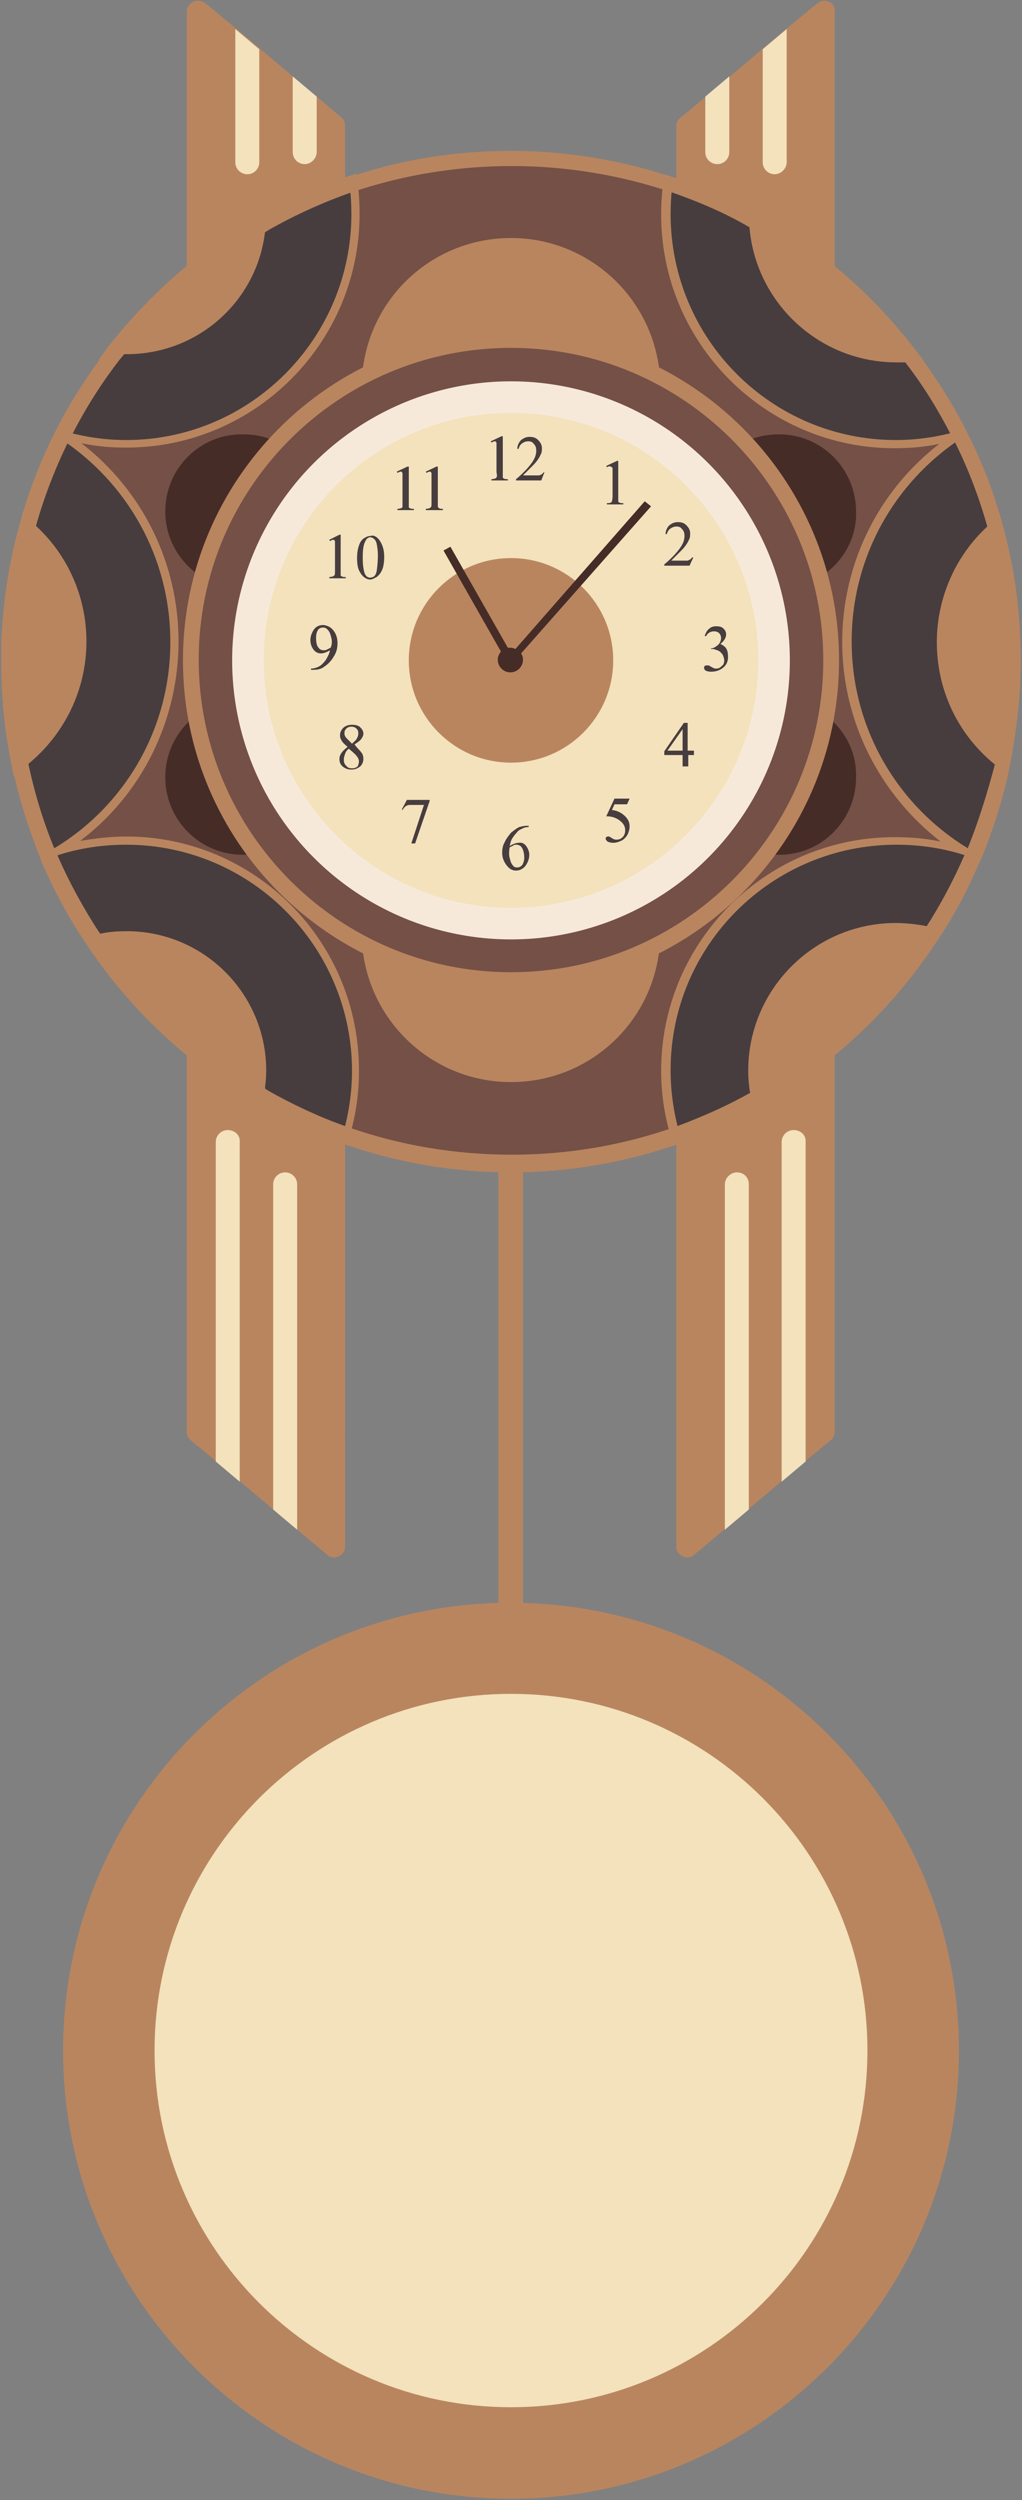 <svg xmlns="http://www.w3.org/2000/svg" viewBox="0 0 162 396">
<rect x="0" y="0" width="162" height="396" fill="#808080" stroke="none"/>
<style type="text/css">
	.st0{fill:#B9855F;}
	.st1{fill:#F3E2BC;}
	.st2{fill:#755046;}
	.st3{fill:#F7E9DA;}
	.st4{fill:#462C27;}
	.st5{fill:#473D3E;}
	.st6{fill:#81282C;}
	.st7{font-family:'MicrosoftJhengHeiBold';}
	.st8{font-size:34.469px;}
	.st9{letter-spacing:2;}
</style>
<path class="st0" d="M29.6,167.1l25.1-13.2V245c0,0.7-0.4,1.2-1,1.5c-0.2,0.1-0.5,0.2-0.7,0.2c-0.4,0-0.8-0.1-1.1-0.4l-4.9-4.1l-3.8-3.2l-5.2-4.4l-3.8-3.2l-4-3.3c-0.4-0.3-0.6-0.8-0.6-1.3V167.1z M50.2,15.3l-3.8-3.2l-5.2-4.4l-3.8-3.2l-5-4.1c-0.5-0.3-1.2-0.4-1.8-0.1s-1,0.9-1,1.5v41l25.1-13.2v-9.7c0-0.5-0.2-1-0.6-1.3L50.2,15.3z M107.2,245c0,0.7,0.4,1.2,1,1.5c0.2,0.1,0.5,0.2,0.7,0.2c0.4,0,0.8-0.1,1.1-0.4l4.9-4.1l3.8-3.2l5.2-4.4l3.8-3.2l4-3.3c0.4-0.3,0.6-0.8,0.6-1.3v-59.7l-25.1-13.2V245z M131.4,0.3c-0.6-0.3-1.3-0.2-1.8,0.2l-5,4.1l-3.8,3.2l-5.2,4.4l-3.8,3.2l-4,3.3c-0.4,0.3-0.6,0.8-0.6,1.3v9.7l25.1,13.2v-41C132.4,1.1,132,0.5,131.4,0.3z"/><path class="st1" d="M47.1,187.6v54.7l-3.8-3.2v-51.5c0-1.1,0.9-1.9,1.9-1.9C46.2,185.7,47.1,186.5,47.1,187.6z M36.1,179c-1.1,0-1.9,0.9-1.9,1.9v50.6l3.8,3.2v-53.8C38.1,179.8,37.2,179,36.1,179z M37.3,25.7c0,1.1,0.9,1.9,1.9,1.9c1.1,0,1.9-0.9,1.9-1.9V7.8l-3.8-3.2C37.3,4.6,37.3,25.7,37.3,25.7z M46.4,24.1c0,1.1,0.9,1.9,1.9,1.9s1.9-0.9,1.9-1.9v-8.8l-3.8-3.2V24.1z M116.8,185.7c-1,0-1.9,0.9-1.9,1.9v54.7l3.8-3.2v-51.5C118.7,186.5,117.9,185.7,116.8,185.7z M125.8,179c-1.1,0-1.9,0.9-1.9,1.9v53.8l3.8-3.2v-50.6C127.8,179.8,126.9,179,125.8,179z M124.7,25.7V4.6l-3.8,3.2v17.9c0,1.1,0.9,1.9,1.9,1.9C123.8,27.6,124.7,26.7,124.7,25.7zM115.6,24.1v-12l-3.8,3.2v8.8c0,1.1,0.9,1.9,1.9,1.9C114.8,26,115.6,25.1,115.6,24.1z"/><path class="st0" d="M82.9,253.9v-85H79v85c-38.2,1-69,32.4-69,70.9c0,39.1,31.8,71,71,71c39.1,0,71-31.8,71-71C152,286.3,121.2,254.9,82.9,253.9z"/><path class="st2" d="M160.5,104.6c0,5.5-0.6,10.8-1.6,16c-1,5-2.5,9.9-4.5,14.6c-0.1,0.3-0.2,0.5-0.3,0.8c-1.8,4.3-4,8.4-6.6,12.2c-6.9,10.6-16.3,19.4-27.3,25.6c-4,2.3-8.2,4.2-12.6,5.8c-8.3,3-17.3,4.6-26.7,4.6s-18.3-1.6-26.7-4.6c-4.4-1.6-8.6-3.5-12.6-5.8c-11-6.2-20.4-15.1-27.3-25.6c-2.5-3.9-4.7-7.9-6.6-12.2l0,0c-0.1-0.3-0.2-0.5-0.3-0.8c-1.9-4.6-3.4-9.5-4.5-14.5c-1-5.2-1.6-10.5-1.6-16c0-7.2,1-14.2,2.8-20.8c1.3-5,3.1-9.7,5.4-14.2c0.2-0.4,0.4-0.8,0.6-1.1c2.2-4.4,4.9-8.5,7.8-12.3c6.5-8.5,14.7-15.6,24.1-20.8c4.2-2.4,8.7-4.4,13.3-6c8-2.7,16.6-4.2,25.6-4.2c8.9,0,17.5,1.5,25.6,4.2c4.6,1.6,9.1,3.6,13.3,6l0,0c9.4,5.3,17.6,12.4,24.1,20.8c3,3.8,5.6,8,7.8,12.3c0.2,0.4,0.4,0.8,0.6,1.1c2.2,4.5,4,9.3,5.4,14.3C159.6,90.4,160.5,97.4,160.5,104.6L160.5,104.6z"/><circle class="st3" cx="81" cy="104.6" r="44.2"/><path class="st1" d="M81,268.3c31.2,0,56.5,25.3,56.5,56.5s-25.3,56.5-56.5,56.5S24.5,356,24.5,324.8S49.8,268.3,81,268.3z M81,65.4c21.7,0,39.2,17.6,39.2,39.2s-17.6,39.2-39.2,39.2s-39.2-17.6-39.2-39.2S59.3,65.4,81,65.4z"/><circle class="st0" cx="81" cy="104.6" r="16.2"/><path class="st4" d="M130,91.4c-2.2-8.1-6.3-15.4-11.9-21.4c1.6-0.8,3.5-1.2,5.4-1.2c6.8,0,12.2,5.5,12.2,12.3C135.8,85.4,133.5,89.2,130,91.4z M26.2,81c0,4.4,2.3,8.2,5.8,10.4C34.2,83.3,38.3,76,43.9,70c-1.6-0.8-3.4-1.2-5.4-1.2C31.7,68.7,26.2,74.2,26.2,81z M131,113.4c-1.4,8.1-4.7,15.5-9.5,21.8c0.7,0.1,1.3,0.2,2,0.2c6.8,0,12.2-5.5,12.2-12.3C135.8,119.1,133.9,115.6,131,113.4z M26.2,123.1c0,6.8,5.5,12.3,12.3,12.3c0.7,0,1.4-0.1,2-0.2c-4.8-6.3-8.1-13.7-9.5-21.8C28.1,115.6,26.2,119.1,26.2,123.1z M4.2,83.7c-1.8,6.6-2.8,13.6-2.8,20.8c0,5.5,0.6,10.8,1.6,16c5.7-4.3,9.3-11.2,9.3-18.9C12.4,94.5,9.2,88.1,4.2,83.7z M142,56.1c0.7,0,1.3,0,2-0.1c-6.5-8.5-14.7-15.6-24.1-20.8C120.5,46.8,130.2,56.1,142,56.1zM119.9,169.5c0,1.4,0.1,2.8,0.4,4.2c11-6.2,20.4-15.1,27.3-25.6c-1.8-0.5-3.6-0.7-5.5-0.7C129.8,147.4,119.9,157.3,119.9,169.5zM157.8,83.7c-5,4.4-8.2,10.8-8.2,17.9c0,7.7,3.7,14.5,9.3,18.9c1-5.2,1.6-10.5,1.6-16C160.5,97.4,159.6,90.4,157.8,83.7z"/><path class="st0" d="M133,104.6c0-28.7-23.3-52-52-52s-52,23.3-52,52s23.3,52,52,52S133,133.3,133,104.6z M81,154c-27.3,0-49.5-22.2-49.5-49.5S53.7,55.1,81,55.1s49.5,22.2,49.5,49.5S108.3,154,81,154z M20,132.5c-2.5,0-4.9,0.3-7.3,0.7c9.8-7.4,15.6-19.1,15.6-31.6c0-12.4-5.7-23.9-15.4-31.4c2.3,0.5,4.7,0.7,7.1,0.7c20.4,0,37-16.6,37-37c0-1.7-0.1-3.3-0.3-4.9l-0.2-1.5L55,28c-4,1.3-7.8,3-11.5,5v-0.1l-2,1.1c-1.2,0.7-2.4,1.4-3.5,2.1c-1.5,1-3,2-4.5,3c-6.2,4.5-11.7,9.9-16.5,16l0,0l-1.4,2h0.1C13.3,60.4,11,64,9.1,67.7l0,0l-0.2,0.5l-0.5,1l0,0c-2.2,4.5-4,9.3-5.4,14.3c-1.9,6.8-2.8,13.9-2.8,21.1c0,5.4,0.5,10.9,1.6,16.2c1.1,5.1,2.6,10.1,4.5,14.8l0.2,0.6l0,0v0.1l0.3,0.7l0,0c1.6,3.6,3.4,7.1,5.5,10.4l0,0l1,1.5c0.9,1.3,1.8,2.7,2.7,3.9c0.5,0.6,1,1.3,1.5,1.9C24,162.9,32,169.8,41,174.9l0,0l0,0l1.5,0.9l0,0l0,0c3.6,1.9,7.3,3.6,11.2,5l1.3,0.5l0.4-1.3c1-3.3,1.5-6.8,1.5-10.3C57,149.1,40.4,132.5,20,132.5z M21.1,54.2c0.3-0.4,0.6-0.7,0.9-1.1c0.5-0.6,1-1.2,1.6-1.7c0.3-0.3,0.6-0.7,0.9-1c0.6-0.6,1.2-1.2,1.8-1.8c0.3-0.3,0.5-0.5,0.8-0.8c1.8-1.7,3.6-3.3,5.5-4.8c0.3-0.2,0.6-0.5,0.9-0.7c0.7-0.5,1.3-1,2-1.5c0.4-0.3,0.7-0.5,1.1-0.8c0.7-0.4,1.3-0.9,2-1.3c0.4-0.2,0.8-0.5,1.2-0.7c0.2-0.1,0.5-0.3,0.7-0.4c-1.7,9.6-10,16.9-19.9,17.2C20.8,54.6,21,54.4,21.1,54.2z M18.6,57.3c0.4,0,0.9,0,1.4,0c12.2,0,22.3-9.3,23.3-21.4c3.5-1.9,7.2-3.6,11-5c0.1,1,0.1,2,0.1,3c0,19-15.5,34.5-34.5,34.5c-2.7,0-5.4-0.3-8-0.9C14,64,16.2,60.5,18.6,57.3z M4.3,120.3c-1-5.2-1.6-10.5-1.6-15.7c0-7,0.9-13.9,2.7-20.5c1.2-4.4,2.7-8.6,4.7-12.7c9.8,7,15.7,18.2,15.7,30.3c0,12.9-6.7,24.9-17.6,31.6C6.5,129.1,5.2,124.8,4.3,120.3z M40.7,171.7l-0.1-0.1c-1-0.6-2.1-1.3-3.1-2c-0.2-0.1-0.4-0.2-0.5-0.4c-1-0.7-2-1.4-2.9-2.1c-0.2-0.1-0.3-0.3-0.5-0.4c-1-0.7-1.9-1.5-2.9-2.3c-0.1-0.1-0.2-0.2-0.4-0.3c-1-0.8-1.9-1.7-2.9-2.6l0,0c-0.9-0.9-1.8-1.8-2.7-2.7c-0.1-0.1-0.2-0.2-0.3-0.3c-0.8-0.9-1.7-1.8-2.5-2.7c-0.1-0.2-0.3-0.3-0.4-0.5c-0.8-0.9-1.5-1.8-2.3-2.8c-0.1-0.2-0.3-0.3-0.4-0.5c-0.7-1-1.5-2-2.2-3l-0.1-0.1c1.1-0.2,2.3-0.3,3.4-0.3c11.5,0,20.9,9.4,20.9,20.9C40.9,170.2,40.8,171,40.7,171.7z M53.5,177.8c-3.6-1.4-7.1-3-10.3-4.8c0.2-1.2,0.3-2.3,0.3-3.5c0-12.9-10.5-23.4-23.4-23.4c-1.7,0-3.4,0.2-5,0.5c-2.1-3.2-3.9-6.6-5.5-10c3.4-1.1,6.9-1.6,10.4-1.6c19,0,34.5,15.5,34.5,34.5C54.5,172.3,54.1,175.1,53.5,177.8z M106.8,181.2L106.8,181.2L106.8,181.2L106.8,181.2z M161.8,104.6c0-7.2-0.9-14.3-2.8-21.2c-1.3-4.9-3.1-9.7-5.4-14.3l0,0l-0.7-1.4c-2.3-4.4-5-8.6-8-12.5c-6.7-8.7-14.9-15.8-24.5-21.1l-0.3-0.1c-4.2-2.4-8.7-4.3-13.3-5.9l-1.5-0.5l-0.2,1.5c-0.2,1.6-0.3,3.2-0.3,4.9c0,20.4,16.6,37,37,37c2.4,0,4.8-0.2,7.1-0.7c-9.7,7.5-15.4,19-15.4,31.4c0,12.5,5.9,24.1,15.6,31.6c-2.4-0.5-4.8-0.7-7.3-0.7c-20.4,0-37,16.6-37,37c0,3.5,0.5,7,1.5,10.3l0.4,1.3l1.3-0.5c4.5-1.6,8.8-3.6,12.8-5.9c11.1-6.3,20.7-15.3,27.7-26c2.5-3.7,4.6-7.7,6.4-11.9l0,0l0.5-1.1l0.3-0.7l0,0c1.9-4.7,3.4-9.5,4.4-14.3C161.2,115.5,161.8,110,161.8,104.6z M107.5,34c0-1,0-2,0.1-3c4,1.5,7.9,3.2,11.6,5.3l0.3,0.2l0,0c9.1,5.2,17,12,23.4,20.3c2.6,3.4,4.9,7,7,10.7c-2.6,0.6-5.3,0.9-7.9,0.9C123,68.5,107.5,53,107.5,34z M146.5,147.4c-6.8,10.4-16.1,19.1-26.8,25.2c-3.5,2-7.2,3.8-11.1,5.2c-0.7-2.7-1-5.5-1-8.3c0-19,15.5-34.5,34.5-34.5l0,0c3.6,0,7.1,0.5,10.4,1.6C150.7,140.4,148.7,144,146.5,147.4z M157.7,120.3c-0.9,4.4-2.2,8.7-3.9,13c-10.9-6.7-17.6-18.7-17.6-31.6c0-12.1,5.8-23.3,15.7-30.3c1.9,4.1,3.5,8.3,4.7,12.7c1.8,6.6,2.7,13.5,2.7,20.5C159.3,109.8,158.7,115.1,157.7,120.3z"/><path class="st5" d="M55.4,29.2c0.2,1.5,0.3,3.1,0.3,4.7c0,19.7-16,35.8-35.7,35.8c-3.4,0-6.7-0.5-9.8-1.4c2.2-4.4,4.9-8.5,7.8-12.3c6.5-8.5,14.7-15.6,24.1-20.8C46.3,32.8,50.8,30.8,55.4,29.2z M20,133.8c-4.3,0-8.3,0.7-12.1,2.1l0,0c1.8,4.3,4,8.4,6.6,12.2c6.9,10.6,16.3,19.4,27.3,25.6c4,2.3,8.2,4.2,12.6,5.8c0.9-3.2,1.4-6.5,1.4-10l0,0C55.7,149.8,39.7,133.8,20,133.8z M27,101.7c0-13.5-6.9-25.3-17.4-32.2c-2.2,4.5-4,9.3-5.4,14.2c-1.8,6.6-2.8,13.6-2.8,20.8c0,5.5,0.6,10.8,1.6,16c1,5,2.5,9.9,4.5,14.5C19.2,128.5,27,116,27,101.7z M142,69.7c3.4,0,6.7-0.5,9.8-1.4c-2.2-4.4-4.9-8.5-7.8-12.3c-6.5-8.5-14.7-15.6-24.1-20.8l0,0c-4.2-2.4-8.7-4.4-13.3-6c-0.2,1.5-0.3,3.1-0.3,4.7C106.3,53.7,122.3,69.7,142,69.7z M106.3,169.5c0,3.5,0.5,6.8,1.4,10c4.4-1.6,8.6-3.5,12.6-5.8c11-6.2,20.4-15.1,27.3-25.6c2.5-3.8,4.7-7.9,6.6-12.2c-3.8-1.4-7.9-2.1-12.1-2.1C122.3,133.8,106.3,149.8,106.3,169.5z M157.8,83.7c-1.3-5-3.1-9.7-5.4-14.3c-10.5,6.9-17.4,18.7-17.4,32.2c0,14.3,7.8,26.8,19.5,33.4c1.9-4.6,3.4-9.5,4.5-14.6c1-5.2,1.6-10.5,1.6-16C160.5,97.4,159.6,90.4,157.8,83.7z"/><path class="st5" d="M96.2,74l-0.1-0.2l1.7-0.8H98v5.7c0,0.4,0,0.6,0,0.7s0.1,0.2,0.2,0.2c0.1,0.1,0.3,0.1,0.6,0.1v0.2h-2.6v-0.2c0.3,0,0.5,0,0.6-0.1c0.1,0,0.2-0.1,0.2-0.2s0.1-0.3,0.1-0.7v-3.6c0-0.5,0-0.8,0-0.9S97,74,97,74c-0.1,0-0.1-0.1-0.2-0.1C96.6,73.8,96.4,73.9,96.2,74z M109.9,88.3h-0.2c-0.1,0.1-0.2,0.3-0.3,0.3c-0.1,0.1-0.2,0.1-0.4,0.2c-0.1,0-0.4,0-0.8,0h-1.8c0.2-0.2,0.7-0.7,1.6-1.6c0.6-0.6,1-1.2,1.2-1.7c0.2-0.3,0.2-0.7,0.2-1c0-0.5-0.2-0.9-0.6-1.3s-0.8-0.5-1.4-0.5c-0.5,0-0.9,0.2-1.3,0.5c-0.3,0.3-0.6,0.8-0.6,1.4h0.2c0.1-0.4,0.3-0.7,0.6-0.9c0.3-0.2,0.6-0.3,0.9-0.3c0.4,0,0.7,0.1,0.9,0.4c0.3,0.3,0.4,0.6,0.4,1.1c0,0.6-0.2,1.2-0.7,1.9c-0.5,0.7-1.3,1.6-2.5,2.6v0.2h4L109.9,88.3z M115.1,102.7c-0.2-0.3-0.5-0.5-0.9-0.7c0.6-0.5,0.9-1,0.9-1.5c0-0.3-0.1-0.6-0.3-0.8c-0.3-0.4-0.7-0.5-1.3-0.5c-0.4,0-0.8,0.1-1.1,0.4c-0.3,0.2-0.5,0.6-0.7,1.1l0,0l0.2,0.1c0.3-0.6,0.8-0.8,1.3-0.8c0.3,0,0.6,0.1,0.8,0.3c0.2,0.2,0.3,0.5,0.3,0.8s-0.1,0.5-0.2,0.7s-0.3,0.4-0.6,0.6c-0.3,0.2-0.5,0.3-0.8,0.3v0.1h0.2c0.3,0,0.5,0.1,0.8,0.2s0.4,0.2,0.6,0.4c0.1,0.1,0.2,0.2,0.3,0.4c0.1,0.3,0.2,0.5,0.2,0.8c0,0.4-0.1,0.7-0.4,0.9c-0.3,0.3-0.5,0.4-0.9,0.4c-0.1,0-0.3,0-0.4-0.1c-0.1,0-0.2-0.1-0.4-0.2c-0.2-0.1-0.3-0.2-0.4-0.2s-0.2,0-0.3,0c-0.1,0-0.2,0-0.3,0.1c-0.1,0.1-0.1,0.2-0.1,0.3c0,0.1,0.1,0.3,0.2,0.4c0.2,0.1,0.5,0.2,0.9,0.2c0.9,0,1.6-0.3,2.1-0.8c0.4-0.4,0.6-0.9,0.6-1.5C115.4,103.4,115.3,103,115.1,102.7z M109.1,118.9h0.9v0.7h-0.9v1.8h-0.9v-1.8h-2.9V119l3.1-4.5h0.6v4.4H109.1z M108.2,115.5l-2.4,3.4h2.4V115.5z M96.1,129.3c0.6,0,1.1,0.1,1.5,0.3c0.5,0.2,0.8,0.5,1.1,0.8c0.3,0.4,0.4,0.7,0.4,1.1c0,0.4-0.1,0.8-0.4,1.1s-0.6,0.4-1,0.4c-0.3,0-0.5-0.1-0.8-0.3c-0.2-0.1-0.3-0.2-0.3-0.2c-0.1,0-0.1,0-0.2,0s-0.2,0-0.3,0.1c-0.1,0.1-0.1,0.2-0.1,0.2c0,0.2,0.1,0.3,0.3,0.5c0.2,0.1,0.5,0.2,0.9,0.2s0.8-0.1,1.2-0.3c0.3-0.1,0.5-0.3,0.7-0.5s0.4-0.5,0.5-0.8s0.2-0.6,0.2-1c0-0.6-0.2-1.1-0.7-1.6s-1.2-0.9-2.1-1l0.4-0.9h2l0.4-0.9h-2.4L96.1,129.3z M99.8,126.6L99.8,126.6L99.8,126.6L99.8,126.6z M83.4,134c0.3,0.4,0.5,0.9,0.5,1.4c0,0.6-0.2,1.1-0.5,1.6c-0.4,0.6-1,0.9-1.6,0.9c-0.5,0-0.9-0.2-1.2-0.5c-0.6-0.6-1-1.4-1-2.3c0-0.6,0.1-1.2,0.4-1.7c0.2-0.5,0.6-1,1-1.5c0.5-0.4,0.9-0.7,1.3-0.9c0.4-0.1,0.8-0.2,1.2-0.2h0.3v0.2c-0.4,0-0.8,0.1-1.1,0.3c-0.3,0.1-0.6,0.3-0.8,0.6c-0.3,0.3-0.5,0.6-0.7,0.9c-0.2,0.3-0.3,0.7-0.4,1.2c0.5-0.3,1-0.5,1.4-0.5C82.7,133.4,83.1,133.6,83.4,134z M83.1,135.9c0-0.6-0.1-1.1-0.3-1.5c-0.2-0.4-0.5-0.6-1-0.6c-0.1,0-0.3,0-0.4,0.1s-0.4,0.2-0.6,0.3l0,0c-0.1,0.4-0.1,0.8-0.1,1.1s0.1,0.7,0.2,1c0.1,0.4,0.3,0.7,0.5,0.9s0.4,0.2,0.6,0.2c0.3,0,0.5-0.1,0.8-0.4C82.9,136.8,83.1,136.4,83.1,135.9z M63.7,128.2l0.1,0.1c0.2-0.3,0.4-0.6,0.7-0.7c0.2-0.1,0.4-0.1,0.8-0.1h1.9l-2,6.1h0.6l2.3-6.7v-0.2h-3.6L63.7,128.2z M57.2,119.1c0.3,0.3,0.4,0.7,0.4,1.1c0,0.5-0.2,0.9-0.5,1.2c-0.4,0.3-0.8,0.5-1.4,0.5c-0.6,0-1.1-0.2-1.5-0.6c-0.3-0.3-0.4-0.7-0.4-1.1c0-0.3,0.1-0.6,0.3-0.9s0.5-0.6,1-1c-0.5-0.4-0.9-0.8-1-1.1c-0.2-0.3-0.2-0.5-0.2-0.8c0-0.4,0.2-0.8,0.5-1.1c0.3-0.3,0.8-0.5,1.4-0.5c0.5,0,1,0.1,1.3,0.4s0.5,0.6,0.5,1c0,0.3-0.1,0.5-0.3,0.8s-0.6,0.6-1.1,0.9C56.6,118.5,57,118.8,57.2,119.1z M55.8,117.8c0.4-0.4,0.7-0.6,0.8-0.9c0.1-0.2,0.2-0.4,0.2-0.7c0-0.4-0.1-0.6-0.3-0.8c-0.2-0.2-0.5-0.3-0.8-0.3s-0.6,0.1-0.8,0.3c-0.2,0.2-0.3,0.4-0.3,0.7c0,0.2,0,0.3,0.1,0.5s0.2,0.3,0.4,0.5L55.8,117.8z M56.9,120.6c0-0.2-0.1-0.5-0.2-0.6c-0.2-0.4-0.7-0.8-1.4-1.4c-0.3,0.2-0.5,0.5-0.6,0.8s-0.2,0.6-0.2,0.9c0,0.4,0.1,0.8,0.4,1c0.2,0.3,0.5,0.4,0.9,0.4s0.6-0.1,0.9-0.3C56.8,121.1,56.9,120.9,56.9,120.6z M52.8,99.8c0.5,0.6,0.7,1.3,0.7,2.1c0,0.8-0.2,1.5-0.6,2.1c-0.4,0.7-0.9,1.2-1.5,1.6c-0.5,0.4-1.1,0.5-1.8,0.5h-0.3v-0.2c0.4,0,0.8-0.1,1.2-0.3c0.4-0.2,0.7-0.5,1.1-1c0.3-0.5,0.6-1,0.7-1.6c-0.5,0.3-1,0.5-1.4,0.5c-0.5,0-0.9-0.2-1.2-0.6s-0.5-0.9-0.5-1.5s0.2-1.1,0.5-1.6c0.4-0.6,0.9-0.8,1.6-0.8C51.9,99.1,52.4,99.3,52.8,99.8z M52.6,101.6c0-0.3-0.1-0.7-0.2-1c-0.1-0.4-0.3-0.7-0.5-0.9c-0.2-0.2-0.4-0.3-0.7-0.3s-0.6,0.1-0.8,0.4s-0.3,0.7-0.3,1.2c0,0.7,0.1,1.3,0.4,1.6c0.2,0.3,0.5,0.4,0.8,0.4c0.2,0,0.3,0,0.5-0.1s0.4-0.2,0.6-0.3C52.6,102.2,52.6,101.9,52.6,101.6z M52.8,85.5c0.1,0,0.2,0,0.2,0.1c0.1,0.1,0.1,0.1,0.1,0.2s0,0.5,0,0.9v3.7c0,0.4,0,0.7-0.1,0.7c0,0.1-0.1,0.1-0.2,0.2c-0.1,0-0.3,0.1-0.6,0.1v0.2h2.6v-0.2c-0.3,0-0.5,0-0.6-0.1c-0.1,0-0.2-0.1-0.2-0.2s0-0.3,0-0.7v-5.7h-0.2l-1.6,0.8l0.1,0.2C52.5,85.6,52.7,85.5,52.8,85.5z M60.1,85.5c0.5,0.7,0.8,1.5,0.8,2.7c0,0.8-0.1,1.5-0.3,2s-0.5,0.9-0.9,1.2c-0.4,0.2-0.7,0.4-1,0.4c-0.6,0-1.2-0.4-1.6-1.1c-0.4-0.6-0.5-1.4-0.5-2.3c0-0.8,0.1-1.4,0.3-2s0.5-1,0.9-1.2c0.3-0.2,0.6-0.3,0.9-0.3C59.2,84.7,59.7,85,60.1,85.5z M59.9,88c0-0.8-0.1-1.4-0.2-1.9c-0.1-0.4-0.3-0.7-0.5-0.8c-0.1-0.1-0.3-0.2-0.5-0.2s-0.4,0.1-0.6,0.3c-0.2,0.3-0.4,0.7-0.5,1.3c-0.1,0.6-0.1,1.2-0.1,1.8c0,0.9,0.1,1.7,0.3,2.3c0.2,0.5,0.5,0.7,0.9,0.7c0.2,0,0.4-0.1,0.6-0.2c0.2-0.2,0.3-0.4,0.4-0.8C59.8,89.8,59.9,89,59.9,88z M63.8,80.3c0,0.1-0.1,0.1-0.2,0.2c-0.1,0-0.3,0.1-0.6,0.1v0.2h2.6v-0.2c-0.3,0-0.5,0-0.6-0.1c-0.1,0-0.2-0.1-0.2-0.2s0-0.3,0-0.7v-5.7h-0.2l-1.7,0.8l0.1,0.2c0.2-0.1,0.4-0.2,0.5-0.2s0.2,0,0.2,0.1c0.1,0.1,0.1,0.1,0.1,0.2s0,0.5,0,0.9v3.7C63.8,80,63.8,80.2,63.8,80.3z M69.4,80.3c0-0.1,0-0.3,0-0.7v-5.7h-0.2l-1.7,0.8l0.1,0.2c0.2-0.1,0.4-0.2,0.5-0.2s0.2,0,0.2,0.1c0.1,0.1,0.1,0.1,0.1,0.2s0,0.5,0,0.9v3.7c0,0.4,0,0.7-0.1,0.7c0,0.1-0.1,0.1-0.2,0.2c-0.1,0-0.3,0.1-0.6,0.1v0.2h2.7v-0.2c-0.3,0-0.5,0-0.6-0.1C69.5,80.4,69.5,80.4,69.4,80.3z M78.7,75.6c0,0.1-0.1,0.1-0.2,0.2c-0.1,0-0.3,0.1-0.6,0.1v0.2h2.6v-0.2c-0.3,0-0.5,0-0.6-0.1c-0.1,0-0.2-0.1-0.2-0.2s0-0.3,0-0.7v-5.8h-0.2l-1.7,0.8l0.1,0.2c0.2-0.1,0.4-0.2,0.5-0.2s0.2,0,0.2,0.1c0.1,0.1,0.1,0.1,0.1,0.2s0,0.5,0,0.9v3.7C78.8,75.3,78.8,75.5,78.7,75.6z M85.9,75.1c-0.1,0.1-0.2,0.1-0.4,0.2c-0.1,0-0.4,0-0.8,0h-1.8c0.2-0.2,0.7-0.7,1.6-1.6c0.6-0.6,1-1.2,1.2-1.7c0.2-0.3,0.2-0.7,0.2-1c0-0.5-0.2-0.9-0.6-1.3s-0.8-0.5-1.4-0.5c-0.5,0-0.9,0.2-1.3,0.5C82.3,70,82,70.5,82,71.1h0.2c0.1-0.4,0.3-0.7,0.6-0.9c0.3-0.2,0.6-0.3,0.9-0.3c0.4,0,0.7,0.1,0.9,0.4c0.3,0.3,0.4,0.6,0.4,1.1c0,0.6-0.2,1.2-0.7,1.9c-0.5,0.7-1.3,1.6-2.5,2.6v0.2h4l0.5-1.3h-0.1C86.1,74.9,86,75,85.9,75.1z"/><path class="st0" d="M161.5,98.2c-0.3-4.1-1-8.2-1.9-12.2c-0.2-0.9-0.4-1.7-0.7-2.6l-0.5-1.9l0,0c-1.3-4.3-2.9-8.5-4.9-12.5c-0.2-0.4-0.4-0.8-0.6-1.2c-1.9-3.8-4.2-7.3-6.6-10.7h0.1l-1.4-1.8c-6.7-8.7-14.9-15.8-24.5-21.1l-2-1.1v0.1c-3.7-1.9-7.6-3.6-11.5-5c-8.3-2.8-17.1-4.3-26-4.3s-17.7,1.4-26,4.3c-4.7,1.6-9.3,3.6-13.5,6.1C32,39.6,23.7,46.8,17,55.4c-3,3.9-5.7,8.1-8,12.5c-0.2,0.4-0.4,0.8-0.6,1.2c-2,4-3.6,8.2-4.9,12.5l0,0l-0.5,2l0,0c-1.6,6-2.6,12.2-2.8,18.5c0,0.9,0,1.8,0,2.7c0,5.4,0.5,10.9,1.6,16.2l0,0l0,0l0,0l0.4,2h0.1c1,4.4,2.4,8.7,4.1,12.9c0.1,0.1,0.1,0.2,0.1,0.3s0,0.1,0.1,0.2l0.1,0.3c1.9,4.3,4.1,8.5,6.7,12.4c7,10.7,16.6,19.7,27.7,26c4,2.3,8.3,4.3,12.8,5.9c8.7,3.1,17.8,4.7,27.1,4.7l0,0c9.3,0,18.4-1.6,27.1-4.7c3.9-1.4,7.7-3.1,11.2-5l0,0l1.5-0.9c1.4-0.8,2.8-1.6,4.1-2.5c9.4-6.1,17.5-14.2,23.6-23.5l0,0l0,0l1-1.5l0,0c2.2-3.5,4.1-7.1,5.7-10.9c0.1-0.1,0.1-0.3,0.2-0.4c0-0.1,0.1-0.2,0.2-0.4c1.7-4.2,3.1-8.5,4.1-12.8l0,0l0.4-2c0.8-4,1.3-8.1,1.5-12.2c0.1-1.4,0.1-2.7,0.1-4.1C161.8,102.4,161.7,100.3,161.5,98.2z M153.3,134.6c-0.1,0.1-0.1,0.3-0.2,0.4c0,0.1-0.1,0.2-0.2,0.4c-1.7,3.9-3.7,7.7-6,11.3c-1.6-0.3-3.3-0.5-4.9-0.5c-12.9,0-23.4,10.5-23.4,23.4c0,1.2,0.1,2.3,0.3,3.5c-3.7,2.1-7.6,3.8-11.6,5.3c-8.4,3-17.2,4.5-26.2,4.5s-17.9-1.5-26.3-4.5c-4.3-1.5-8.5-3.5-12.4-5.7c-0.1-0.1-0.3-0.2-0.4-0.3c0.1-0.9,0.2-1.9,0.2-2.8c0-12.2-9.9-22.1-22.1-22.1c-1.4,0-2.9,0.1-4.2,0.4c-0.1-0.1-0.2-0.3-0.3-0.4c-2.4-3.7-4.6-7.7-6.4-11.8l0,0l-0.1-0.3C9,135.3,9,135.2,8.9,135c-0.1-0.1-0.1-0.3-0.2-0.4c-1.8-4.3-3.2-8.9-4.2-13.6c5.8-4.8,9.2-11.8,9.2-19.4c0-7-2.9-13.6-8-18.3c1.3-4.6,3-9,5.1-13.3c0.2-0.4,0.3-0.7,0.6-1.1c2.2-4.3,4.8-8.4,7.7-12.1c0.2-0.2,0.4-0.5,0.6-0.7c0.1,0,0.3,0,0.4,0c11.3,0,20.6-8.4,21.9-19.3c0.3-0.2,0.5-0.3,0.8-0.5c4.1-2.3,8.5-4.3,13.1-5.9c8.1-2.7,16.5-4.1,25.2-4.1c8.6,0,17.1,1.4,25.2,4.1c4.3,1.5,8.6,3.3,12.5,5.6c1,12,11.1,21.4,23.3,21.4c0.5,0,0.9,0,1.4,0c2.8,3.6,5.2,7.5,7.3,11.6c0.2,0.4,0.4,0.7,0.6,1.1c2.1,4.2,3.8,8.7,5.1,13.3c-5.1,4.7-8,11.4-8,18.3c0,7.6,3.3,14.6,9.2,19.4C156.5,125.6,155.1,130.2,153.3,134.6z M81,155.3c8.5,0,16.6-2.1,23.6-5.8c-0.9,12.3-11.1,21.9-23.6,21.9s-22.7-9.7-23.6-21.9C64.4,153.2,72.5,155.3,81,155.3z M104.6,59.6c-7-3.7-15.1-5.8-23.6-5.8s-16.6,2.1-23.6,5.8C58.3,47.3,68.5,37.7,81,37.7S103.7,47.4,104.6,59.6z"/><path class="st4" d="M103.2,80.2l-1-0.8l-20.5,23.4c-0.2-0.1-0.5-0.2-0.8-0.2c-0.1,0-0.3,0-0.4,0l-9.1-16l-1.1,0.6l9.1,16c-0.3,0.4-0.5,0.8-0.5,1.3c0,1.1,0.9,2,2,2s2-0.9,2-2c0-0.4-0.1-0.7-0.3-1L103.2,80.2z"/>
</svg>
